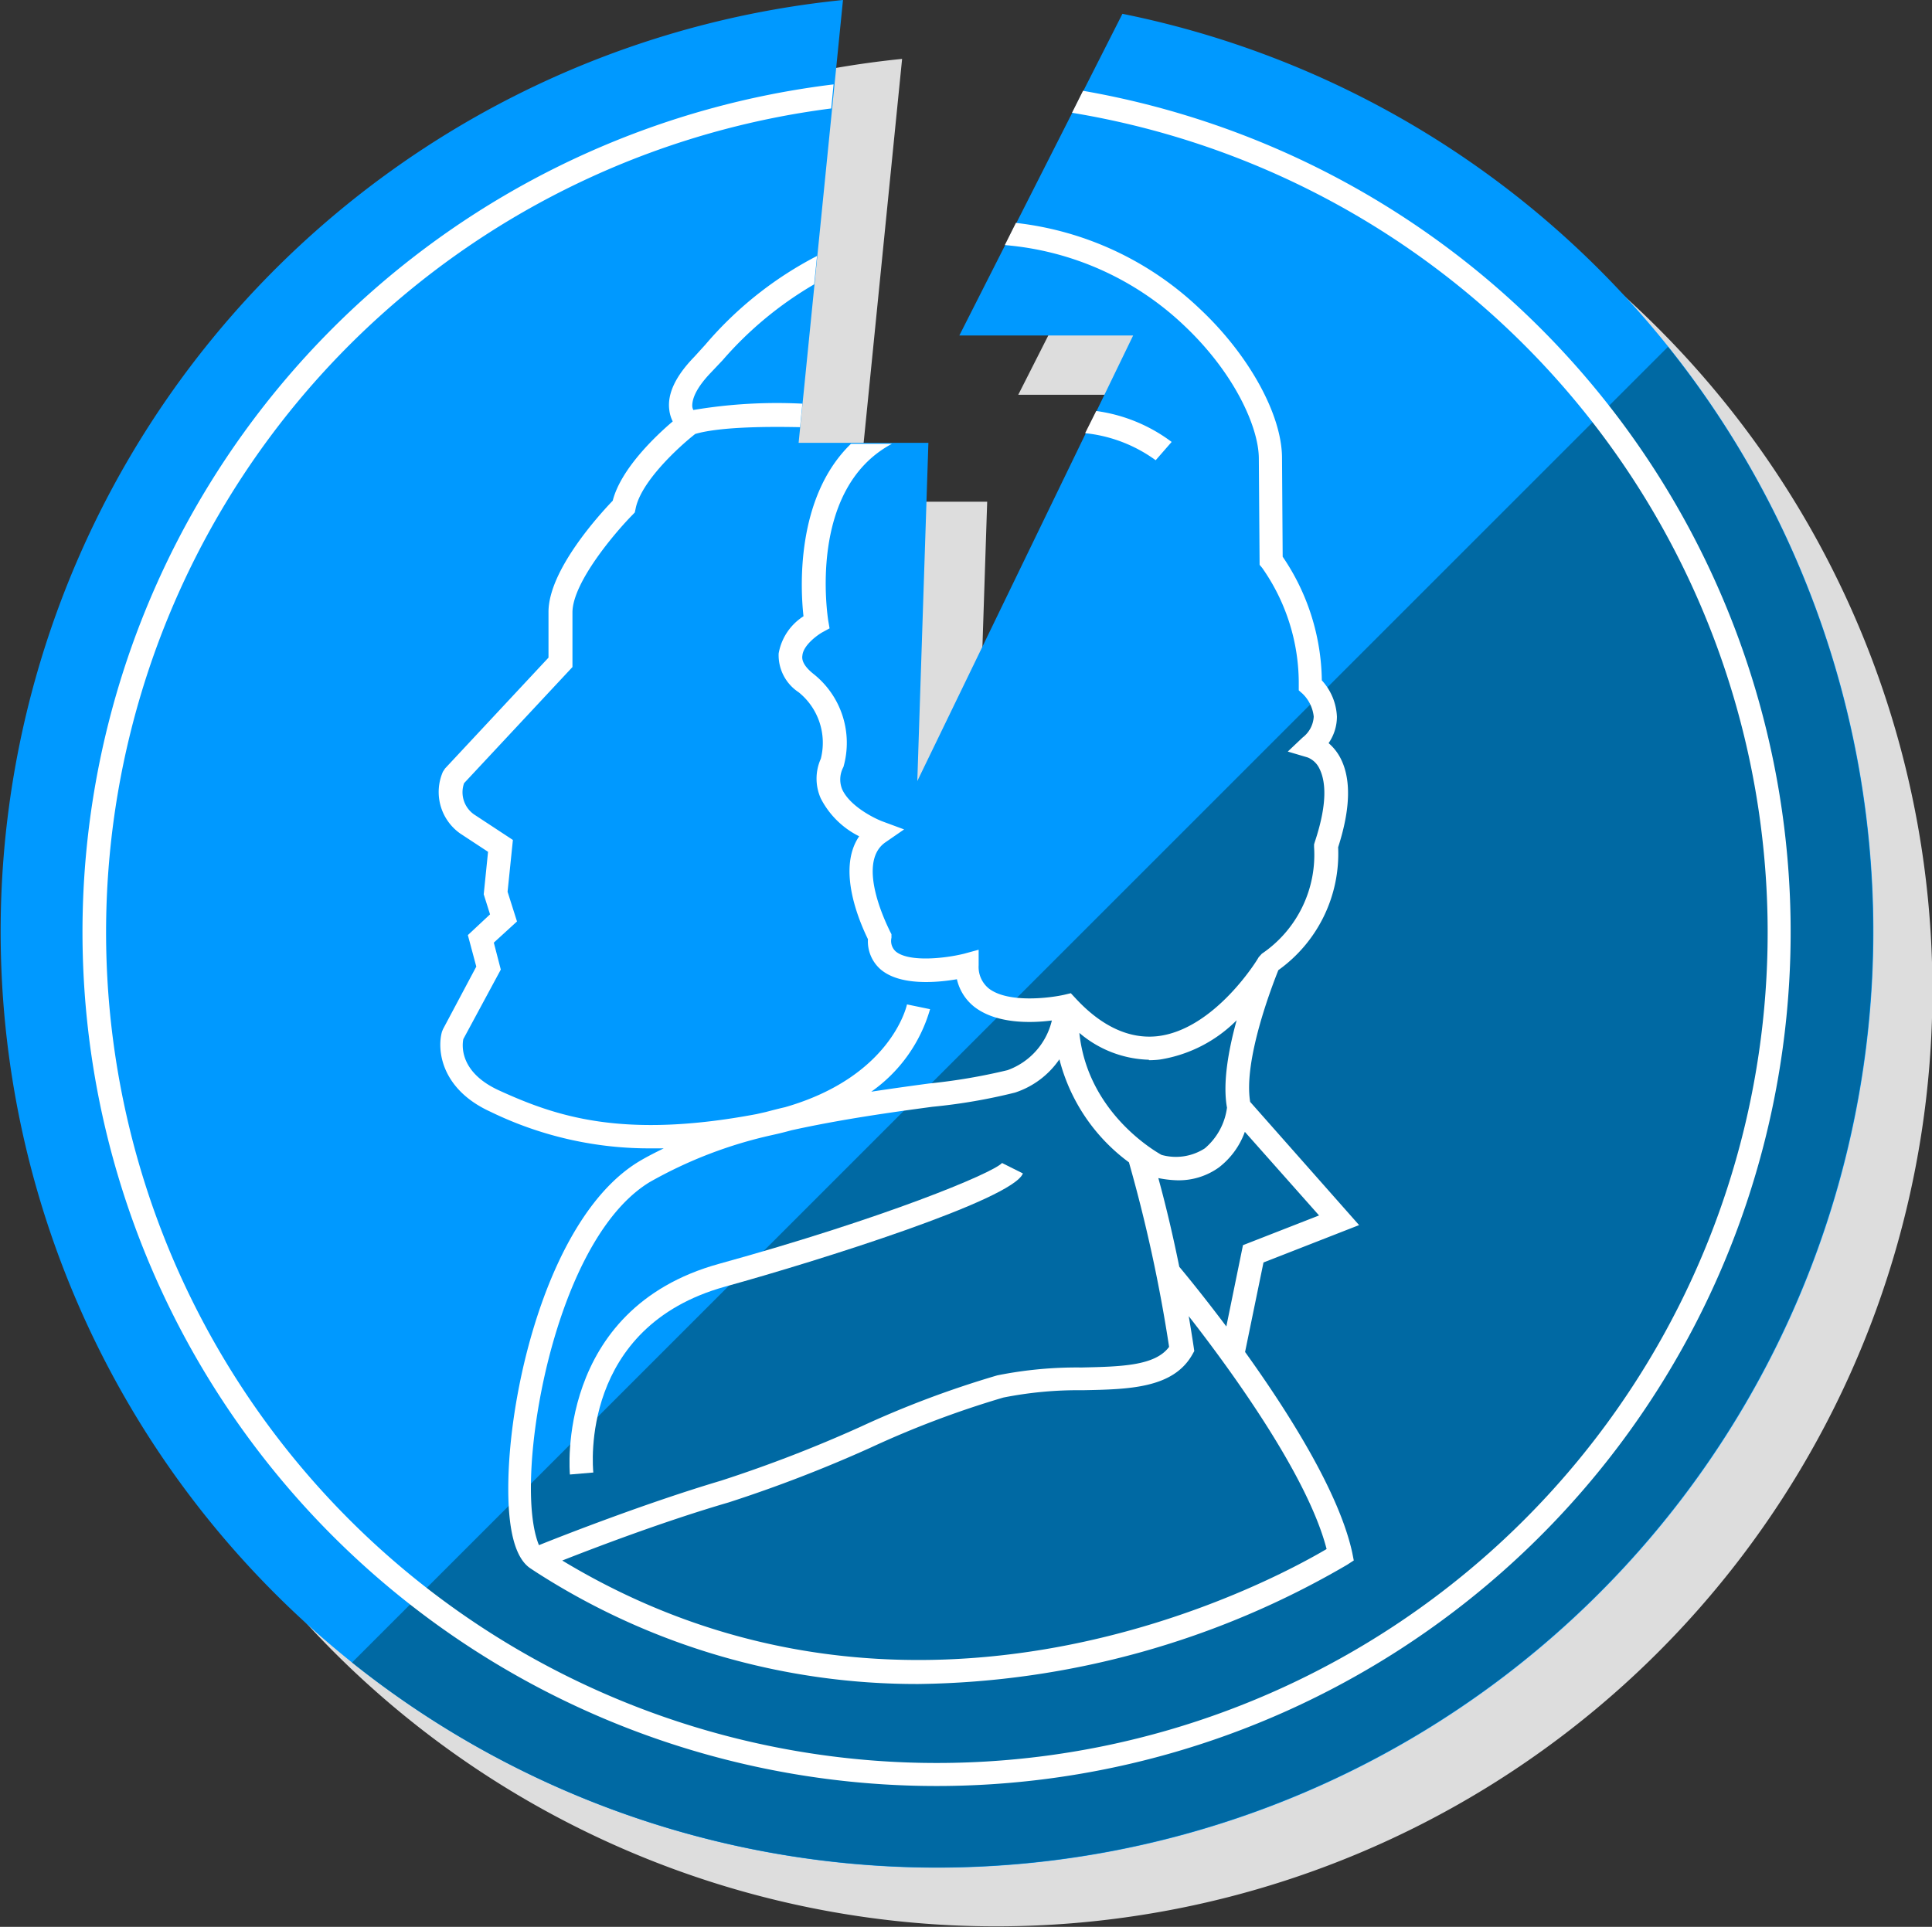 <svg id="Layer_1" data-name="Layer 1" xmlns="http://www.w3.org/2000/svg" viewBox="0 0 174.18 173.75"><rect x="0" y="0" width="174.18" height="173.75" fill="#333333" stroke="none"/><defs><style>.cls-1{fill:#ddd;}.cls-2{fill:#09f;}.cls-3{fill:#0069a3;}.cls-4{fill:#fff;}</style></defs><title>Icon_</title><path class="cls-1" d="M106.51,6.56,91.8,35.6h15.67L88,75.74l1-30.5H77.33l4-39.93a84.41,84.41,0,1,0,25.22,1.25Z"/><path class="cls-2" d="M101.19,1.25l-14.7,29h15.67L82.7,70.43l1-30.5H72L76,0a84.42,84.42,0,1,0,25.22,1.25Z"/><path class="cls-3" d="M31.74,149.91A84.41,84.41,0,0,0,150.38,31.27Z"/><path class="cls-4" d="M53.49,132.78c-.05-.54-1.23-13.14,11.91-16.77,8.36-2.31,25.92-7.83,26.82-10.2l-1.88-.94c-.89.95-10.69,5-25.51,9.09s-13.46,18.89-13.45,19Z"/><path class="cls-4" d="M105.63,39.85a14.59,14.59,0,0,0-6.8-2.79l-1,2a13.07,13.07,0,0,1,6.36,2.44Z"/><path class="cls-4" d="M112.25,121.91l1.66-8.07,8.62-3.37-9.82-11.11c-.63-3.77,2-10.52,2.54-11.88a12.91,12.91,0,0,0,5.39-11.08c1.14-3.54,1.19-6.28.14-8.17a4.51,4.51,0,0,0-1-1.22,4.2,4.2,0,0,0,.75-2.39,5.17,5.17,0,0,0-1.36-3.27,20.26,20.26,0,0,0-3.53-11.15l-.06-8.9c0-3.91-3-9.34-7.46-13.5a28.64,28.64,0,0,0-16.53-7.7l-1,2a26.65,26.65,0,0,1,16.12,7.21c4.63,4.35,6.76,9.25,6.78,12l.07,9.62.24.29a18.1,18.1,0,0,1,3.29,10.56v.47l.35.31a3.37,3.37,0,0,1,1,2.06,2.54,2.54,0,0,1-1,1.88l-1.34,1.27,1.79.53a2,2,0,0,1,1.06,1c.5,1,.83,2.88-.41,6.61l-.07.23,0,.23A10.78,10.78,0,0,1,113.76,86l-.29.32c0,.06-3.94,6.55-9.16,7.12-2.49.26-5-.88-7.35-3.43l-.42-.45-.59.14c-1.32.3-5.11.77-6.82-.58a2.5,2.5,0,0,1-.9-2.08V85.64L86.91,86c-1.78.44-5,.77-6.16-.21a1.28,1.28,0,0,1-.38-1.23l0-.32-.15-.29c0-.06-3.19-6.07-.39-8l1.68-1.16-1.92-.71c-.81-.3-3-1.41-3.67-2.92a2.36,2.36,0,0,1,.12-2,7.93,7.93,0,0,0-2.7-8.39c-.74-.59-1.09-1.15-1-1.66.08-.93,1.35-1.84,1.79-2.09l.66-.36-.13-.75c0-.13-1.94-11.78,5.75-15.89H76.72c-5,4.83-4.56,13.09-4.28,15.55a5,5,0,0,0-2.24,3.35A4,4,0,0,0,72,62.42a5.85,5.85,0,0,1,2,6A4.37,4.37,0,0,0,74,72a7.78,7.78,0,0,0,3.46,3.41c-2.1,3.06.17,8,.79,9.28a3.35,3.35,0,0,0,1.14,2.72c1.75,1.5,5.08,1.2,6.88.89a4.41,4.41,0,0,0,1.56,2.48c2,1.56,5.13,1.48,7,1.24a6.3,6.3,0,0,1-4,4.48,52.75,52.75,0,0,1-7.06,1.2c-1.58.21-3.36.46-5.22.74A13.72,13.72,0,0,0,83.85,91l-2.08-.43c-.06.28-1.54,6.55-11,9.27-.58.13-1.15.28-1.72.43l-.84.19c-12.1,2.28-18.1.2-23.21-2.13-3.59-1.64-3.34-4.07-3.23-4.63l3.38-6.27L44.52,85l2.09-1.91-.85-2.68.48-4.67-3.5-2.3a2.44,2.44,0,0,1-.9-2.82l9.77-10.47,0-4.92c0-2.71,3.89-7.26,5.4-8.79l.22-.23.07-.32c.46-2.45,3.9-5.6,5.38-6.76,2-.58,5.74-.69,9.45-.61l.21-2.12a45.38,45.38,0,0,0-9.83.57.9.9,0,0,1-.1-.36c0-.42.11-1.37,1.67-3l1.06-1.12a32.69,32.69,0,0,1,8.26-6.85l.26-2.56a33.25,33.25,0,0,0-10.07,8l-1,1.1c-1.69,1.74-2.44,3.34-2.25,4.78A3.12,3.12,0,0,0,60.65,38c-1.54,1.31-4.67,4.27-5.41,7.15-1.18,1.23-5.82,6.3-5.79,10.07l0,4.08-9.33,10-.19.29a4.58,4.58,0,0,0,1.56,5.57L44,76.81l-.39,3.83.57,1.81-2,1.87.76,2.84-3,5.64-.09.22c-.46,1.6-.13,5.18,4.37,7.23a32.68,32.68,0,0,0,14.62,3.3l1,0c-.79.39-1.59.79-2.31,1.23-7.8,4.8-11.54,19.73-11.7,28.8-.08,4.28.59,6.92,2,7.85l.47.31h0a63.31,63.31,0,0,0,34.51,10.11,78.35,78.35,0,0,0,38.64-10.75l.6-.39-.14-.71C120.73,134.58,116.17,127.37,112.25,121.91Zm6.67-12.31-6.86,2.68-1.5,7.33c-2.08-2.77-3.73-4.77-4.24-5.38-.49-2.41-1.12-5.2-1.89-8a9.78,9.78,0,0,0,1.72.2,6.2,6.2,0,0,0,3.74-1.16,7.08,7.08,0,0,0,2.34-3.21Zm-15.34-14a7.89,7.89,0,0,0,1-.06A12.53,12.53,0,0,0,111.49,92c-.72,2.61-1.28,5.63-.87,7.88a5.79,5.79,0,0,1-2,3.67,4.8,4.8,0,0,1-3.9.59c-.88-.49-6.68-4-7.41-11A10.07,10.07,0,0,0,103.58,95.56Zm-55.71,38c.15-8.34,3.65-22.7,10.69-27a39.7,39.7,0,0,1,11.1-4.26c.58-.13,1.16-.27,1.69-.42,4.53-1,9.08-1.63,12.72-2.12a50.71,50.71,0,0,0,7.44-1.28,7.77,7.77,0,0,0,4-3,16.66,16.66,0,0,0,6.27,9.29,135.52,135.52,0,0,1,3.62,16.64c-1.26,1.72-4.35,1.78-7.89,1.86a36.42,36.42,0,0,0-7.6.71,88.83,88.83,0,0,0-12.36,4.65,121.22,121.22,0,0,1-12.53,4.84c-6.72,2-14.14,4.9-16.43,5.82C48.27,138.56,47.81,136.9,47.87,133.59Zm2.81,7.12c3.07-1.21,9.27-3.57,15-5.24a123,123,0,0,0,12.78-4.93,86.57,86.57,0,0,1,12-4.53,34.63,34.63,0,0,1,7.14-.66c4.2-.08,8.16-.17,9.89-3.21l.18-.32-.05-.35s-.16-1.1-.45-2.8c3.84,4.92,10.73,14.4,12.43,21C114.74,142.55,82.67,160.05,50.68,140.71Z"/><path class="cls-4" d="M97.65,8.17l-1,2a74.9,74.9,0,1,1-21.71-.39l.21-2.17a77,77,0,1,0,22.5.58Z"/></svg>